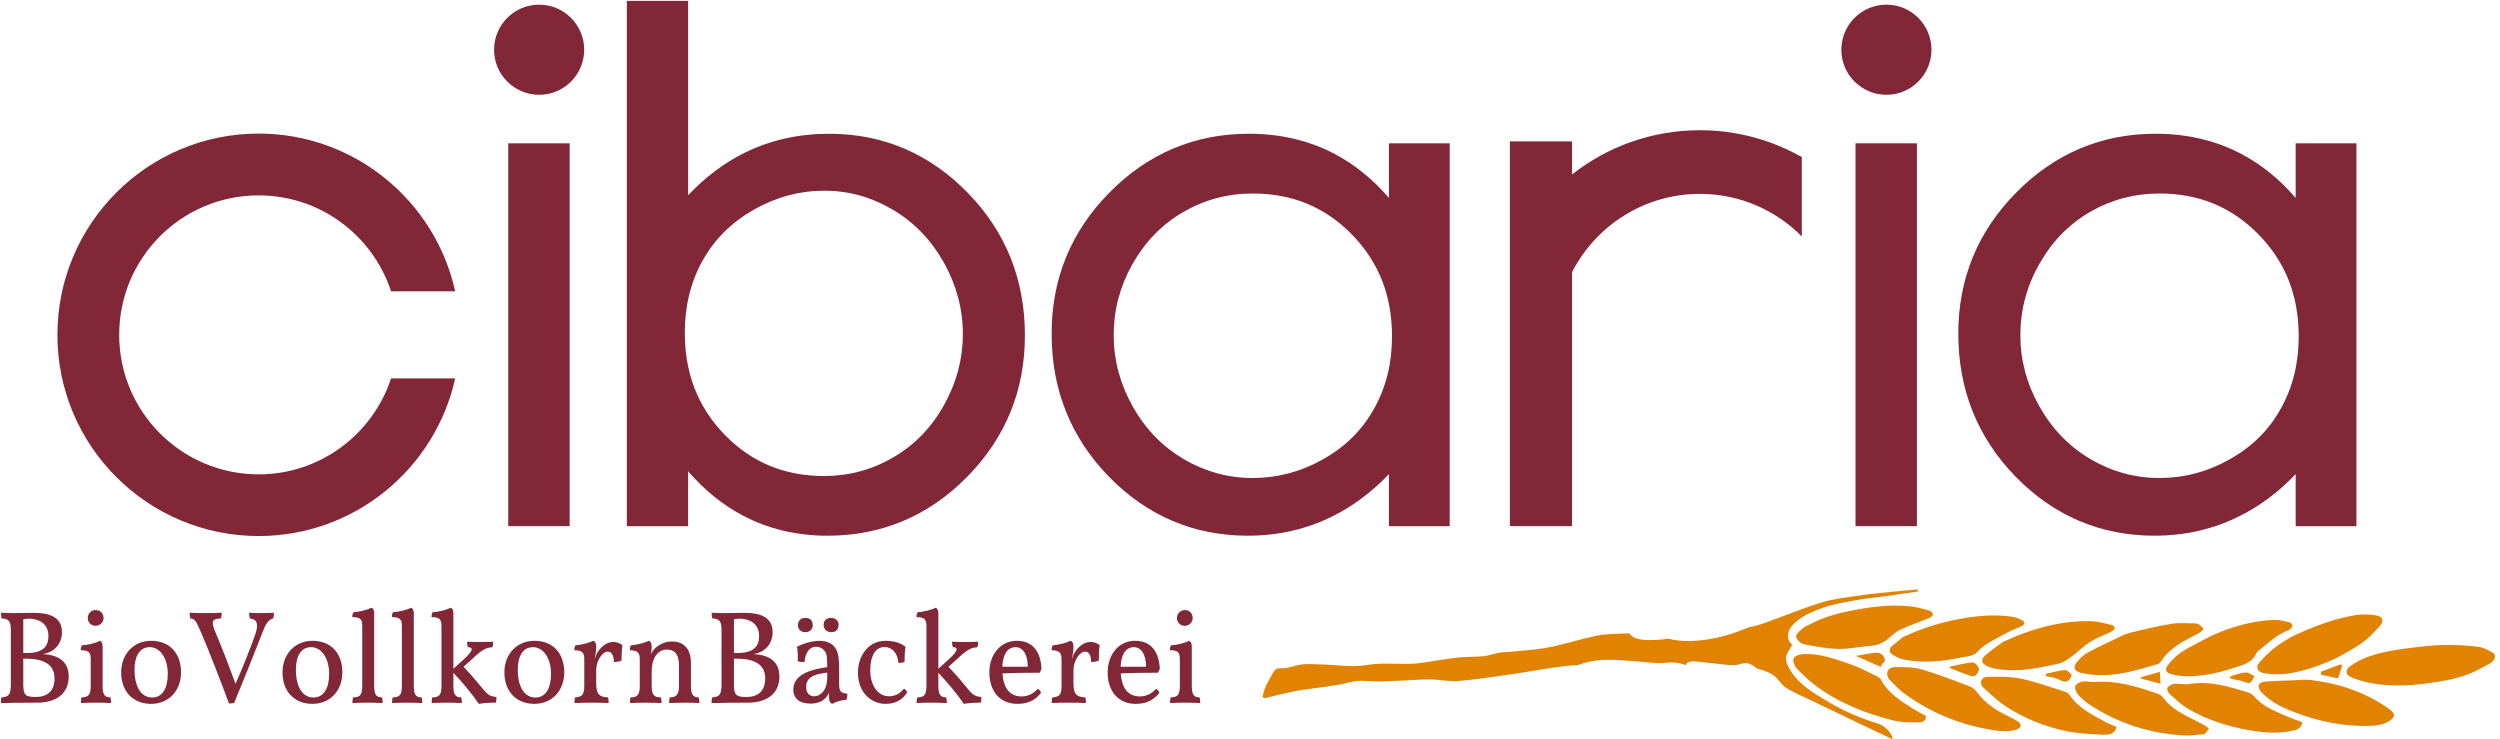 <?xml version="1.0" encoding="utf-8"?>
<!-- Generator: Adobe Illustrator 16.0.4, SVG Export Plug-In . SVG Version: 6.00 Build 0)  -->
<svg version="1.2" baseProfile="tiny" xmlns="http://www.w3.org/2000/svg" xmlns:xlink="http://www.w3.org/1999/xlink" x="0px"
	 y="0px" width="802.205px" height="237.26px" viewBox="0 0 802.205 237.26" xml:space="preserve">
<g id="Ebene_1">
</g>
<g id="Logo_cibaria">
	<g>
		<path fill="#812738" d="M22.049,217.099c0,4.634-2.975,8.375-10.203,8.375c-3.145,0-9.438,0.043-11.562,0.128
			c0-0.766,0.043-1.36,0.213-1.828c2.254-0.128,2.977-0.851,2.977-4.166v-17.473c0-2.848-0.682-3.57-2.934-3.698
			c-0.17-0.468-0.213-1.147-0.213-1.828c1.148,0.085,2.891,0.128,4.422,0.128c2.039,0,4.08-0.085,6.078-0.085
			c4.889,0,9.055,1.232,9.055,6.206c0,3.656-2.381,6.462-6.164,7.015C18.18,210.127,22.049,211.827,22.049,217.099z M9.211,198.521
			c-0.596,0-1.105,0.043-1.742,0.213v10.798h1.316c5.484,0,6.76-2.636,6.76-5.399C15.545,199.755,12.016,198.521,9.211,198.521z
			 M17.5,217.694c0-5.314-4.889-6.334-9.055-6.334H7.469v8.247c0,3.485,0.764,4.038,3.953,4.038
			C15.588,223.646,17.5,221.393,17.5,217.694z"/>
		<path fill="#812738" d="M26.17,223.773c2.252,0,2.934-0.851,2.934-3.698v-8.418c0-1.998-0.299-3.018-3.189-3.018
			c0-0.638,0.086-1.105,0.383-1.573c1.275,0,4.676-0.723,5.697-1.445c0.51,0.17,0.936,0.638,0.936,1.7v12.754
			c0,2.848,0.68,3.698,2.508,3.698c0.17,0.595,0.213,1.445,0.213,1.828c-1.488-0.085-3.189-0.128-4.805-0.128
			s-3.486,0.043-4.889,0.128C25.958,225.049,26,224.326,26.17,223.773z M28.168,198.352c0-1.53,1.189-2.593,2.508-2.593
			c1.531,0,2.551,1.062,2.551,2.593c0,1.318-1.148,2.466-2.551,2.466C29.231,200.817,28.168,199.712,28.168,198.352z"/>
		<path fill="#812738" d="M38.879,215.738c0-5.781,3.953-10.117,9.607-10.117c6.037,0,9.607,4.081,9.607,10.117
			c0,5.824-3.869,10.118-9.607,10.118C42.663,225.856,38.879,221.86,38.879,215.738z M53.842,216.249
			c0-5.271-2.635-8.588-5.781-8.588c-3.273,0-4.889,2.934-4.889,7.185c0,5.739,2.211,8.97,5.654,8.97
			C52.227,223.815,53.842,220.712,53.842,216.249z"/>
		<path fill="#812738" d="M87.891,196.608c0,0.638-0.041,1.19-0.211,1.828c-1.787,0.425-2.594,2.211-3.656,5.017
			c-2.85,7.312-5.824,14.709-8.885,22.105c-0.553,0.128-0.979,0.17-1.658,0.17c-3.061-8.247-6.293-16.494-8.801-22.403
			c-1.785-4.166-2.082-4.719-3.613-4.889c-0.17-0.68-0.213-1.36-0.213-1.828c1.105,0.085,3.359,0.128,5.145,0.128
			s3.529-0.043,5.145-0.128c0,0.511-0.086,1.233-0.213,1.828c-2.848,0.17-3.4,0.808-1.701,4.677
			c2.211,5.229,4.252,10.585,6.334,16.324c2.297-5.229,4.379-10.331,6.334-15.814c1.064-3.146,0.809-4.889-1.742-5.187
			c-0.17-0.638-0.213-1.36-0.213-1.828c1.232,0.085,2.297,0.128,3.613,0.128C84.874,196.736,86.659,196.693,87.891,196.608z"/>
		<path fill="#812738" d="M90.651,215.738c0-5.781,3.955-10.117,9.607-10.117c6.037,0,9.607,4.081,9.607,10.117
			c0,5.824-3.867,10.118-9.607,10.118C94.436,225.856,90.651,221.86,90.651,215.738z M105.616,216.249
			c0-5.271-2.637-8.588-5.781-8.588c-3.273,0-4.889,2.934-4.889,7.185c0,5.739,2.211,8.97,5.654,8.97
			C104,223.815,105.616,220.712,105.616,216.249z"/>
		<path fill="#812738" d="M113.307,223.773c2.254,0,2.934-0.851,2.934-3.698V201.03c0-1.998-0.297-3.019-3.188-3.019
			c0-0.638,0.084-1.105,0.381-1.573c1.275,0,4.678-0.723,5.697-1.445c0.51,0.17,0.936,0.638,0.936,1.7v23.382
			c0,2.848,0.68,3.698,2.508,3.698c0.17,0.595,0.213,1.445,0.213,1.828c-1.488-0.085-3.189-0.128-4.805-0.128
			s-3.484,0.043-4.889,0.128C113.094,225.049,113.137,224.326,113.307,223.773z"/>
		<path fill="#812738" d="M126.016,223.773c2.254,0,2.934-0.851,2.934-3.698V201.03c0-1.998-0.297-3.019-3.188-3.019
			c0-0.638,0.084-1.105,0.381-1.573c1.275,0,4.678-0.723,5.697-1.445c0.51,0.17,0.936,0.638,0.936,1.7v23.382
			c0,2.848,0.68,3.698,2.508,3.698c0.17,0.595,0.213,1.445,0.213,1.828c-1.488-0.085-3.189-0.128-4.805-0.128
			c-1.615,0-3.484,0.043-4.889,0.128C125.803,225.049,125.846,224.326,126.016,223.773z"/>
		<path fill="#812738" d="M159.302,223.646c0,0.808-0.043,1.36-0.213,1.828c-2.041,0-3.57,0.085-5.441,0.383
			c-1.744-2.636-5.229-6.93-8.162-9.948v4.167c0,2.848,0.68,3.698,2.508,3.698c0.17,0.595,0.213,1.445,0.213,1.828
			c-1.488-0.085-3.189-0.128-4.805-0.128s-3.484,0.043-4.889,0.128c0-0.553,0.043-1.275,0.213-1.828
			c2.254,0,2.934-0.851,2.934-3.698V201.03c0-1.998-0.297-3.019-3.188-3.019c0-0.638,0.084-1.105,0.381-1.573
			c1.275,0,4.678-0.723,5.697-1.445c0.51,0.17,0.936,0.638,0.936,1.7v17.897l3.146-2.849c1.955-1.742,2.721-2.806,2.721-3.4
			c0-0.468-0.469-0.681-1.234-0.681c-0.17-0.553-0.254-1.104-0.254-1.742c1.828,0.085,3.273,0.085,4.42,0.085
			c0.936,0,2.467,0,3.996-0.085c0,0.553-0.084,1.275-0.297,1.785c-1.658,0.042-3.061,0.68-5.186,2.593l-4.039,3.656
			c1.742,1.828,3.527,3.868,6.121,7.015C156.581,223.051,157.345,223.476,159.302,223.646z"/>
		<path fill="#812738" d="M161.849,215.738c0-5.781,3.955-10.117,9.607-10.117c6.037,0,9.607,4.081,9.607,10.117
			c0,5.824-3.867,10.118-9.607,10.118C165.634,225.856,161.849,221.86,161.849,215.738z M176.813,216.249
			c0-5.271-2.637-8.588-5.781-8.588c-3.273,0-4.889,2.934-4.889,7.185c0,5.739,2.211,8.97,5.654,8.97
			C175.198,223.815,176.813,220.712,176.813,216.249z"/>
		<path fill="#812738" d="M199.724,207.023c-0.213,1.403-0.297,3.529-0.297,5.017c-0.51,0.17-1.488,0.383-2.424,0.383
			c-0.127-2.721-0.977-3.316-2.082-3.316c-1.488,0-3.613,2.721-3.613,6.037v4.081c0,3.698,1.105,4.421,3.783,4.549
			c0.17,0.468,0.213,1.062,0.213,1.828c-1.318-0.085-3.359-0.128-5.357-0.128s-4.506,0.043-5.611,0.128
			c0-0.766,0.043-1.36,0.213-1.828c2.252-0.128,2.934-0.851,2.934-3.698v-8.418c0-1.998-0.383-2.933-3.189-3.018
			c0-0.638,0.086-1.105,0.383-1.573c1.744-0.128,4.379-0.766,5.697-1.445c0.51,0.17,0.936,0.638,0.936,1.87
			c0,1.615-0.299,2.891-0.553,4.166c0.34-0.978,0.553-1.7,0.893-2.21c1.232-1.956,2.934-3.443,5.143-3.443
			C197.938,206.004,198.831,206.344,199.724,207.023z"/>
		<path fill="#812738" d="M224.421,225.602c-1.232-0.085-2.891-0.128-4.635-0.128c-1.742,0-3.74,0.085-5.059,0.128
			c0-0.766,0.043-1.36,0.213-1.828c2.041,0,2.934-0.851,2.934-3.698v-6.462c0-3.996-1.658-5.187-3.953-5.187
			c-2.211,0-4.805,1.913-4.805,7.1v4.549c0,2.848,0.723,3.698,2.934,3.698c0.17,0.51,0.213,1.062,0.213,1.828
			c-1.191-0.043-3.316-0.128-5.059-0.128c-1.744,0-3.826,0.043-5.059,0.128c0-0.766,0.041-1.36,0.211-1.828
			c2.211,0,2.934-0.851,2.934-3.698v-8.418c0-1.998-0.383-2.933-3.188-3.018c0-0.638,0.084-1.105,0.383-1.573
			c1.742-0.128,4.379-0.766,5.695-1.445c0.51,0.17,0.936,0.638,0.936,1.87c0,0.681-0.043,1.53-0.297,2.509
			c0.17-0.298,0.297-0.638,0.637-1.105c0.936-1.318,3.146-3.061,6.164-3.061c3.23,0,6.08,1.742,6.08,6.929v7.312
			c0,2.933,0.807,3.698,2.508,3.698C224.378,224.283,224.421,224.836,224.421,225.602z"/>
		<path fill="#812738" d="M250.095,217.099c0,4.634-2.977,8.375-10.203,8.375c-3.146,0-9.438,0.043-11.562,0.128
			c0-0.766,0.041-1.36,0.211-1.828c2.254-0.128,2.977-0.851,2.977-4.166v-17.473c0-2.848-0.68-3.57-2.934-3.698
			c-0.17-0.468-0.213-1.147-0.213-1.828c1.148,0.085,2.891,0.128,4.422,0.128c2.041,0,4.082-0.085,6.08-0.085
			c4.889,0,9.055,1.232,9.055,6.206c0,3.656-2.381,6.462-6.164,7.015C246.226,210.127,250.095,211.827,250.095,217.099z
			 M237.255,198.521c-0.594,0-1.104,0.043-1.742,0.213v10.798h1.318c5.484,0,6.758-2.636,6.758-5.399
			C243.589,199.755,240.062,198.521,237.255,198.521z M245.546,217.694c0-5.314-4.889-6.334-9.055-6.334h-0.979v8.247
			c0,3.485,0.766,4.038,3.953,4.038C243.632,223.646,245.546,221.393,245.546,217.694z"/>
		<path fill="#812738" d="M271.899,222.583c0,0.595-0.043,1.36-0.256,1.955c-1.402,0.085-3.314,0.596-4.633,1.318
			c-0.639-0.255-1.021-0.893-1.021-2.509c0-0.297,0-0.723,0.043-1.104c-0.297,0.723-0.807,1.487-1.488,2.083
			c-0.977,0.85-2.422,1.445-4.506,1.445c-3.57,0-5.482-1.701-5.482-4.507c0-5.526,7.396-6.674,10.883-7.184
			c0-3.486-0.172-4.379-0.895-5.271c-0.68-0.851-1.572-1.275-2.635-1.275c-2.848,0-3.656,3.146-3.74,4.931
			c-0.639,0-1.787-0.085-2.211-0.297c0.127-1.403,0.043-3.358-0.213-4.634c2.295-1.19,5.059-1.913,7.227-1.913
			c2.084,0,3.57,0.68,4.506,1.615c1.445,1.445,1.785,3.571,1.785,7.354v4.676C269.263,221.69,269.604,222.455,271.899,222.583z
			 M256.042,200.689c0-1.232,0.682-2.423,2.338-2.423c1.701,0,2.424,1.021,2.424,2.338c0,1.318-1.02,2.253-2.338,2.253
			C257.021,202.857,256.042,201.923,256.042,200.689z M265.438,215.823c-2.893,0.383-6.76,0.894-6.76,4.592
			c0,2.083,1.189,3.018,2.551,3.018c1.869,0,4.209-1.742,4.209-5.993V215.823z M264.29,200.435c0-1.36,0.977-2.168,2.381-2.168
			c1.402,0,2.422,0.893,2.422,2.168c0,1.19-0.594,2.423-2.295,2.423C265.14,202.857,264.29,201.838,264.29,200.435z"/>
		<path fill="#812738" d="M275.298,215.823c0-5.101,3.104-10.202,8.842-10.202c2.594,0,4.805,0.638,6.42,1.913
			c-0.256,1.658-0.299,3.23-0.299,4.846c-0.467,0.256-1.359,0.341-1.955,0.341c-0.34-3.273-2.041-5.102-4.506-5.102
			c-2.807,0-4.549,2.721-4.549,7.566c0,4.252,2.125,8.247,6.08,8.247c1.826,0,3.484-0.85,4.719-2.465
			c0.424,0.212,0.893,0.68,1.062,1.19c-1.531,2.423-3.742,3.698-6.973,3.698C279.804,225.856,275.298,222.498,275.298,215.823z"/>
		<path fill="#812738" d="M314.915,223.646c0,0.808-0.043,1.36-0.213,1.828c-2.039,0-3.57,0.085-5.441,0.383
			c-1.742-2.636-5.229-6.93-8.162-9.948v4.167c0,2.848,0.682,3.698,2.51,3.698c0.17,0.595,0.211,1.445,0.211,1.828
			c-1.486-0.085-3.188-0.128-4.803-0.128s-3.486,0.043-4.889,0.128c0-0.553,0.043-1.275,0.213-1.828
			c2.252,0,2.932-0.851,2.932-3.698V201.03c0-1.998-0.297-3.019-3.188-3.019c0-0.638,0.086-1.105,0.383-1.573
			c1.275,0,4.676-0.723,5.697-1.445c0.51,0.17,0.934,0.638,0.934,1.7v17.897l3.146-2.849c1.955-1.742,2.721-2.806,2.721-3.4
			c0-0.468-0.467-0.681-1.232-0.681c-0.17-0.553-0.256-1.104-0.256-1.742c1.828,0.085,3.273,0.085,4.422,0.085
			c0.936,0,2.465,0,3.996-0.085c0,0.553-0.086,1.275-0.299,1.785c-1.656,0.042-3.061,0.68-5.186,2.593l-4.039,3.656
			c1.744,1.828,3.529,3.868,6.123,7.015C312.194,223.051,312.96,223.476,314.915,223.646z"/>
		<path fill="#812738" d="M334.042,222.328c-1.955,2.551-4.463,3.528-7.566,3.528c-6.037,0-9.012-4.549-9.012-10.118
			c0-5.441,3.357-10.117,8.799-10.117c5.527,0,7.609,3.953,7.951,8.8c-0.129,0.595-0.342,1.062-0.639,1.445
			c-1.785,0-7.482,0-11.902,0.213c0.254,3.783,1.699,7.396,6.164,7.396c1.869,0,3.783-0.851,5.186-2.466
			C333.491,221.265,333.958,221.86,334.042,222.328z M321.63,213.953h8.162c0-3.741-1.445-6.292-3.912-6.292
			C323.925,207.661,321.886,209.021,321.63,213.953z"/>
		<path fill="#812738" d="M352.874,207.023c-0.213,1.403-0.299,3.529-0.299,5.017c-0.51,0.17-1.486,0.383-2.422,0.383
			c-0.129-2.721-0.979-3.316-2.084-3.316c-1.488,0-3.613,2.721-3.613,6.037v4.081c0,3.698,1.105,4.421,3.783,4.549
			c0.17,0.468,0.213,1.062,0.213,1.828c-1.318-0.085-3.357-0.128-5.355-0.128s-4.508,0.043-5.611,0.128
			c0-0.766,0.041-1.36,0.211-1.828c2.254-0.128,2.934-0.851,2.934-3.698v-8.418c0-1.998-0.383-2.933-3.188-3.018
			c0-0.638,0.084-1.105,0.383-1.573c1.742-0.128,4.379-0.766,5.695-1.445c0.51,0.17,0.936,0.638,0.936,1.87
			c0,1.615-0.297,2.891-0.553,4.166c0.34-0.978,0.553-1.7,0.893-2.21c1.232-1.956,2.934-3.443,5.145-3.443
			C351.089,206.004,351.981,206.344,352.874,207.023z"/>
		<path fill="#812738" d="M372.001,222.328c-1.955,2.551-4.463,3.528-7.566,3.528c-6.037,0-9.014-4.549-9.014-10.118
			c0-5.441,3.359-10.117,8.801-10.117c5.525,0,7.609,3.953,7.949,8.8c-0.127,0.595-0.34,1.062-0.637,1.445
			c-1.787,0-7.482,0-11.904,0.213c0.256,3.783,1.701,7.396,6.164,7.396c1.871,0,3.783-0.851,5.188-2.466
			C371.448,221.265,371.915,221.86,372.001,222.328z M359.587,213.953h8.162c0-3.741-1.445-6.292-3.91-6.292
			C361.884,207.661,359.843,209.021,359.587,213.953z"/>
		<path fill="#812738" d="M375.655,223.773c2.252,0,2.934-0.851,2.934-3.698v-8.418c0-1.998-0.299-3.018-3.189-3.018
			c0-0.638,0.086-1.105,0.383-1.573c1.275,0,4.676-0.723,5.697-1.445c0.51,0.17,0.936,0.638,0.936,1.7v12.754
			c0,2.848,0.68,3.698,2.508,3.698c0.17,0.595,0.213,1.445,0.213,1.828c-1.488-0.085-3.189-0.128-4.805-0.128
			s-3.486,0.043-4.889,0.128C375.442,225.049,375.485,224.326,375.655,223.773z M377.653,198.352c0-1.53,1.189-2.593,2.508-2.593
			c1.531,0,2.551,1.062,2.551,2.593c0,1.318-1.148,2.466-2.551,2.466C378.716,200.817,377.653,199.712,377.653,198.352z"/>
	</g>
	<g>
		<path fill-rule="evenodd" fill="#E18300" d="M602.842,232.26c-5.563-1.699-10.954-3.895-15.947-6.919
			c-4.528-2.734-9.248-5.289-12.197-9.922c-0.82-1.278-1.657-2.902-1.599-4.313c0.055-1.391,1.248-2.73,1.98-4.185
			c-1.654-1.337-1.856-4.041-0.119-6.047c2.633-3.064,6.312-4.536,9.903-5.818c3.66-1.3,7.607-1.874,11.464-2.588
			c2.884-0.535,5.832-0.751,8.738-1.152c3.464-0.479,6.92-1.001,10.396-1.516c-0.035-0.211-0.072-0.429-0.095-0.646
			c-2.545,0.232-5.106,0.416-7.664,0.684c-3.727,0.385-7.452,0.714-11.173,1.271c-4.06,0.607-8.203,1.039-12.097,2.241
			c-6.133,1.885-12.084,4.392-18.141,6.536c-1.688,0.591-3.447,1.12-5.207,1.396c-6.953,3.132-17.558,5.739-25.724,3.668
			c-1.31,0.199-2.628,0.324-3.906,0.384c-2.152,0.112-4.501,0.169-6.557-0.548c-0.898-0.318-1.575-0.868-2.068-1.545
			c-0.91,0.023-1.827,0.035-2.723,0.077c-2.649,0.099-5.345,0.134-7.906,0.684c-5.17,1.092-10.217,2.755-15.388,3.753
			c-4.091,0.803-8.278,0.984-12.43,1.421c-1.092,0.121-2.21,0.06-3.265,0.25c-1.699,0.31-3.34,0.96-5.017,1.126
			c-2.821,0.289-5.663,0.172-8.469,0.476c-3.732,0.42-7.435,1.055-11.14,1.632c-5.848,0.922-11.722-0.303-17.659,0.723
			c-4.813,0.822-9.914-0.043-14.899-0.175c-2.89-0.076-5.75-0.387-8.598,0.499c-1.443,0.445-3.012,0.837-4.5,0.745
			c-1.331-0.098-1.823,0.529-2.323,1.403c-0.85,1.497-1.718,2.992-2.436,4.558c-0.459,1.003-0.66,2.147-0.975,3.229
			c0.199,0.137,0.415,0.272,0.599,0.404c3.21-0.755,6.414-1.566,9.623-2.227c2.116-0.437,4.269-0.651,6.397-0.957
			c2.033-0.292,4.102-0.549,6.151-0.873c1.497-0.233,3.013-0.437,4.476-0.874c2.222-0.662,4.374-0.767,6.705-0.576
			c3.525,0.284,7.077-0.026,10.615-0.137c3.108-0.098,6.218-0.419,9.314-0.393c2.967,0.032,5.944,0.758,8.868,0.52
			c5.671-0.467,11.323-1.336,16.982-2.147c5.712-0.82,11.401-1.939,17.119-2.622c1.49-0.181,2.972-0.288,4.452-0.333
			c8.534-3.456,18.323-0.612,27.396-0.651c2.412-0.41,4.802-0.243,7.162,0.663c0.071-0.207,0.124-0.403,0.256-0.592
			c0.387-0.582,1.854-0.678,2.805-0.588c3.501,0.291,6.997,0.803,10.491,1.115c1.268,0.106,2.652,0.136,3.822-0.271
			c2.04-0.718,3.53-0.124,5.105,1.136c0.785,0.614,2.021,0.645,2.984,1.081c1.076,0.47,2.216,0.946,3.098,1.686
			c1.284,1.122,2.163,2.778,3.553,3.659c2.278,1.459,4.827,2.512,7.271,3.69c7.346,3.549,25.292,12.124,26.932,12.872
			C607.379,235.709,605.029,232.932,602.842,232.26z"/>
		<path fill-rule="evenodd" fill="#E18300" d="M796.348,214.28c-5.729,3.313-11.863,4.246-17.991,5.058
			c-5.701,0.753-11.425,0.912-17.12-0.062c-2.245-0.377-4.45-1.058-6.591-1.869c-1.926-0.725-2.283-2.275-0.648-3.539
			c1.731-1.32,3.775-2.346,5.831-3.098c5.351-1.949,10.984-2.538,16.608-3.236c6.394-0.793,12.757-0.796,19.098,0.078
			c1.54,0.213,3.03,1.089,4.423,1.874c1.087,0.601,0.705,2.34-0.703,3.229C798.246,213.34,797.157,213.855,796.348,214.28z"/>
		<path fill-rule="evenodd" fill="#E18300" d="M765.661,231.951c-2.372,1.04-5.642,1.056-8.917,0.944
			c-6.65-0.226-13.082-1.655-19.305-3.922c-4.417-1.603-8.744-3.501-12.002-7.077c-0.498-0.531-0.863-1.828-0.553-2.288
			c0.374-0.583,1.492-0.871,2.317-0.931c2.943-0.208,5.885-0.284,8.823-0.388c1.895-0.058,3.821-0.344,5.669-0.069
			c3.43,0.506,6.89,1.076,10.183,2.104c5.267,1.643,10.289,3.923,14.781,7.209C768.865,229.14,768.788,230.281,765.661,231.951z"/>
		<path fill-rule="evenodd" fill="#E18300" d="M618.028,229.761c-0.141,2.178-1.765,2.054-3.024,2.035
			c-2.389-0.026-4.868,0.013-7.161-0.552c-9.141-2.238-17.81-5.653-25.399-11.348c-2.18-1.64-4.196-3.596-6.062-5.61
			c-0.659-0.707-1.147-2.26-0.809-3.023c0.316-0.738,1.784-1.295,2.788-1.354c5.503-0.374,10.579,1.575,15.639,3.323
			c2.901,1,5.635,2.532,8.418,3.852c0.426,0.199,0.896,0.514,1.098,0.905c2.366,4.568,6.6,7.062,10.734,9.662
			C615.487,228.425,616.798,229.093,618.028,229.761z"/>
		<path fill-rule="evenodd" fill="#E18300" d="M735.274,204.359c6.867-3.278,13.61-5.861,20.792-7.017
			c1.963-0.324,4.066-0.178,6.057,0.073c2.432,0.326,3.046,1.756,1.451,3.538c-1.926,2.11-3.953,4.27-6.323,5.812
			c-3.604,2.318-7.372,4.513-11.354,6.055c-6.182,2.374-12.554,4.398-19.389,3.194c-2.118-0.375-2.879-1.846-1.471-3.477
			c1.505-1.758,3.211-3.38,5.024-4.818C731.768,206.378,733.706,205.346,735.274,204.359z"/>
		<path fill-rule="evenodd" fill="#E18300" d="M606.119,217.9c-1.268-2.037-0.32-3.841,2.086-3.841
			c2.816,0.005,5.766-0.04,8.434,0.734c5.226,1.525,10.308,3.536,15.408,5.458c0.914,0.355,1.83,1.11,2.412,1.915
			c2.568,3.579,6.116,5.825,9.998,7.687c1.093,0.54,2.199,1.097,3.228,1.759c0.385,0.254,0.82,0.917,0.736,1.263
			c-0.124,0.461-0.658,0.989-1.128,1.156c-3.086,1.038-6.218,0.526-9.303-0.023c-9.921-1.757-18.975-5.646-27.094-11.582
			C609.138,221.131,607.704,219.419,606.119,217.9z"/>
		<path fill-rule="evenodd" fill="#E18300" d="M679.111,233.202c-0.489,2.512-2.51,2.598-4.089,2.544
			c-3.942-0.134-7.919-0.339-11.771-1.103c-6.93-1.384-13.445-4.029-19.391-7.84c-2.703-1.739-5.109-3.979-7.459-6.193
			c-1.415-1.332-0.643-3.408,1.298-3.424c3.605-0.038,7.316-0.131,10.811,0.592c4.702,0.975,9.249,2.674,13.849,4.104
			c0.576,0.178,1.272,0.47,1.569,0.919c2.926,4.448,7.545,6.606,11.984,9.028C676.894,232.362,677.958,232.713,679.111,233.202z"/>
		<path fill-rule="evenodd" fill="#E18300" d="M580.796,200.332c4.791-2.615,10.009-3.807,15.317-4.775
			c5.666-1.035,11.365-1.606,17.114-0.957c2.032,0.229,4.022,0.814,5.997,1.361c0.433,0.125,0.986,0.775,0.998,1.207
			c0.017,0.371-0.613,0.915-1.063,1.096c-3.036,1.254-6.152,2.304-9.137,3.665c-1.434,0.653-2.723,1.736-3.894,2.817
			c-1.771,1.638-3.787,2.35-6.176,2.528c-3.352,0.245-6.705,1.032-10.045,0.954c-3.744-0.103-7.489-0.775-11.162-1.521
			c-0.976-0.199-2.331-1.537-2.402-2.434c-0.06-0.848,1.277-1.891,2.146-2.666C579.126,201.03,580.011,200.748,580.796,200.332z"/>
		<path fill-rule="evenodd" fill="#E18300" d="M707.474,235.565c-2.192,0.159-4.451,0.546-6.688,0.419
			c-11.055-0.604-21.271-3.896-30.51-10.049c-1.318-0.871-2.549-1.973-3.56-3.181c-0.571-0.661-1.053-1.944-0.784-2.638
			c0.279-0.69,1.49-1.285,2.353-1.421c1.207-0.187,2.467,0.253,3.685,0.154c7.156-0.6,13.809,1.486,20.418,3.774
			c0.619,0.209,1.25,0.63,1.622,1.142c3.395,4.585,8.669,6.363,13.382,8.993c0.512,0.281,0.962,0.675,1.444,1.007
			C708.45,234.275,708.063,234.789,707.474,235.565z"/>
		<path fill-rule="evenodd" fill="#E18300" d="M610.594,204.439c6.162-2.856,11.858-4.618,17.765-5.745
			c5.779-1.109,11.575-1.64,17.424-0.785c1.141,0.161,2.296,0.66,3.28,1.271c0.867,0.548,0.565,1.316-0.31,1.709
			c-1.504,0.728-3.133,1.245-4.595,2.08c-3.368,1.92-7.072,3.275-9.813,6.371c-1.009,1.145-3.311,1.287-5.064,1.647
			c-6.074,1.266-12.179,1.902-18.33,0.647c-1.354-0.273-2.704-0.897-3.846-1.677c-0.868-0.6-1.052-1.743-0.09-2.597
			C608.366,206.188,609.781,205.097,610.594,204.439z"/>
		<path fill-rule="evenodd" fill="#E18300" d="M642.69,205.994c8.977-4.16,18.22-6.847,28.122-6.681
			c2.289,0.047,4.571,0.755,6.831,1.236c0.396,0.089,1.032,0.752,0.979,0.939c-0.164,0.457-0.605,0.93-1.058,1.164
			c-2.282,1.142-4.743,2-6.895,3.353c-2.17,1.361-3.987,3.27-6.074,4.775c-1.261,0.91-2.676,1.888-4.143,2.208
			c-6.307,1.373-12.632,2.729-19.134,1.748c-1.332-0.193-2.712-0.461-3.865-1.069c-1.711-0.925-1.841-2.11-0.367-3.419
			C638.822,208.687,640.801,207.408,642.69,205.994z"/>
		<path fill-rule="evenodd" fill="#E18300" d="M738.792,231.793c-0.351,2.068-1.931,2.419-3.447,2.74
			c-4.47,0.937-8.981,0.554-13.421-0.198c-6.991-1.186-13.688-3.309-19.817-6.892c-2.181-1.282-4.066-3.123-5.967-4.829
			c-0.469-0.411-0.91-1.615-0.667-1.928c0.506-0.635,1.433-1.196,2.236-1.273c1.587-0.146,3.243,0.337,4.797,0.08
			c6.574-1.1,12.682,0.802,18.806,2.685c0.666,0.2,1.404,0.593,1.831,1.11c2.817,3.379,6.764,4.88,10.621,6.557
			C735.363,230.53,737.011,231.108,738.792,231.793z"/>
		<path fill-rule="evenodd" fill="#E18300" d="M709.471,204.08c5.533-2.546,12.596-4.862,20.168-5.174
			c1.635-0.063,3.306,0.407,4.929,0.762c0.421,0.097,1.086,0.736,1.021,1.007c-0.082,0.532-0.522,1.234-0.985,1.415
			c-3.858,1.417-6.746,4.231-9.88,6.687c-0.236,0.189-0.506,0.403-0.624,0.668c-1.462,3.54-4.802,3.982-7.903,5.047
			c-4.354,1.485-8.804,2.324-13.355,2.52c-1.94,0.083-3.943-0.166-5.845-0.623c-2.165-0.496-2.526-1.562-1.076-3.338
			c1.22-1.498,2.681-2.919,4.304-3.958C702.754,207.463,705.532,206.181,709.471,204.08z"/>
		<path fill-rule="evenodd" fill="#E18300" d="M702.825,204.618c-3.707,1.926-7.219,4.102-9.526,7.77
			c-0.184,0.293-0.5,0.591-0.82,0.68c-6.563,1.902-13.096,3.991-20.055,3.516c-1.664-0.113-3.335-0.328-4.927-0.746
			c-1.975-0.518-2.355-1.854-1.012-3.444c0.938-1.105,2.032-2.217,3.282-2.912c2.898-1.604,5.919-2.976,8.914-4.408
			c1.516-0.722,3.015-1.593,4.62-1.987c4.457-1.105,8.933-2.161,13.476-2.913c2.46-0.396,5.016-0.14,7.529-0.146
			c0.423-0.009,0.923,0.101,1.26,0.33c0.571,0.395,1.04,0.941,1.54,1.424c-0.415,0.415-0.786,0.915-1.289,1.208
			C704.873,203.596,703.837,204.085,702.825,204.618z"/>
		<path fill-rule="evenodd" fill="#E18300" d="M625.774,213.867c2.401-0.473,4.786-1.107,7.206-1.317
			c0.643-0.05,1.688,1.095,1.979,1.893c0.202,0.562-0.369,1.604-0.892,2.177c-0.298,0.351-1.23,0.442-1.754,0.271
			c-2.229-0.749-4.398-1.649-6.58-2.49C625.746,214.214,625.751,214.048,625.774,213.867z"/>
		<path fill-rule="evenodd" fill="#E18300" d="M595.508,210.481c2.412-0.416,4.38-0.838,6.366-1.039
			c0.688-0.072,1.682,0.199,2.108,0.688c0.673,0.775,1.5,1.848,0.03,2.823c-0.261,0.166-0.296,0.642-0.479,1.046
			C600.893,212.841,598.331,211.725,595.508,210.481z"/>
		<path fill-rule="evenodd" fill="#E18300" d="M656.522,216.193c2.058-0.421,4.097-1.037,6.176-1.195
			c0.679-0.059,1.457,1.048,2.087,1.535c-0.849,2.538-2.067,2.617-3.993,1.569c-1.278-0.699-2.867-0.815-4.309-1.188
			C656.499,216.673,656.517,216.438,656.522,216.193z"/>
		<path fill-rule="evenodd" fill="#E18300" d="M723.458,216.97c-1.451,2.623-1.426,2.583-3.923,1.632
			c-0.97-0.356-2.056-0.413-3.068-0.66c-0.409-0.099-0.772-0.339-1.164-0.526c0.357-0.213,0.708-0.521,1.094-0.642
			c1.397-0.392,2.811-0.944,4.227-0.978C721.563,215.772,722.501,216.548,723.458,216.97z"/>
		<path fill-rule="evenodd" fill="#E18300" d="M744.815,215.531c2.068-0.781,4.113-1.572,6.157-2.343
			c0.203,0.099,0.404,0.2,0.601,0.301c-0.392,1.283-0.768,2.58-1.206,3.843c-0.048,0.155-0.446,0.299-0.647,0.262
			c-1.659-0.339-3.317-0.725-4.965-1.088C744.779,216.177,744.791,215.852,744.815,215.531z"/>
		<path fill-rule="evenodd" fill="#E18300" d="M686.975,217.329c1.96-0.564,3.886-1.125,6.074-1.753
			c0.076,1.421,0.136,2.499,0.213,3.834c-2.187-0.578-4.179-1.111-6.182-1.635C687.045,217.626,687.021,217.478,686.975,217.329z"/>
	</g>
	<g id="cibaria_23_">
		<path fill="#812738" d="M125.484,121.419c-5.874,17.861-22.653,30.792-42.488,30.792c-24.716,0-44.752-20.066-44.752-44.754
			c0-24.76,20.036-44.758,44.752-44.758c19.835,0,36.614,12.892,42.488,30.774h20.576c-6.395-28.923-32.205-50.61-63.064-50.61
			c-35.659,0-64.575,28.927-64.575,64.594c0,35.645,28.916,64.548,64.575,64.548c30.859,0,56.669-21.662,63.064-50.586H125.484z"/>
		<path fill="#812738" d="M203.355,168.846h-2.219V0.284h2.219h17.449v62.361c5.523-5.84,11.614-10.405,18.207-13.669l0,0
			c8.251-4.037,17.249-6.056,26.964-6.056l0,0c17.303-0.033,32.274,6.368,44.525,18.918l0,0
			c12.221,12.498,18.408,27.92,18.365,45.797l0,0c0.043,17.623-6.24,32.922-18.55,45.393l0,0
			c-12.333,12.539-27.402,18.869-44.758,18.869l0,0c-9.95,0-19.079-2.166-27.234-6.496l0,0c-6.462-3.383-12.293-8.152-17.52-14.18
			l0,0v17.624h-2.222H203.355z M264.305,152.746c8.089,0,15.483-1.989,22.325-5.98l0,0c6.807-3.975,12.202-9.501,16.258-16.729l0,0
			c4.052-7.256,6.067-14.812,6.067-22.857l0,0c0-8.047-2.016-15.612-6.099-22.947l0,0c-4.106-7.299-9.539-12.914-16.399-16.951l0,0
			c-6.889-4.07-14.153-6.091-21.933-6.091l0,0c-7.965,0-15.437,2.021-22.64,6.091l0,0c-7.163,4.08-12.59,9.48-16.407,16.295l0,0
			c-3.81,6.838-5.735,14.497-5.735,23.163l0,0c0,13.231,4.268,23.997,12.869,32.843l0,0
			C241.236,148.374,251.654,152.695,264.305,152.746L264.305,152.746z"/>
		<path fill="#812738" d="M465.18,45.985v122.861h-2.229H445.69V152.14c-5.551,5.792-11.632,10.361-18.26,13.608l0,0
			c-8.272,4.103-17.326,6.149-27.05,6.149l0,0c-17.314,0-32.324-6.397-44.527-18.917l0,0
			c-12.251-12.542-18.433-28.008-18.401-45.908l0,0c-0.031-17.564,6.21-32.807,18.557-45.288l0,0
			c12.327-12.519,27.42-18.897,44.811-18.864l0,0c10.046,0,19.213,2.151,27.427,6.464l0,0c6.442,3.396,12.273,8.118,17.444,14.131
			l0,0v-17.53H465.18z M402.068,62.089c-8.113,0-15.539,1.982-22.356,5.929l0,0c-6.842,3.978-12.239,9.508-16.329,16.729l0,0
			c-4.053,7.223-6.02,14.786-6.02,22.828l0,0c0,7.956,2.017,15.528,6.08,22.817l0,0c4.119,7.315,9.541,12.881,16.406,16.948l0,0
			c6.918,4.022,14.236,6.041,22.099,6.041l0,0c7.94,0,15.478-1.991,22.61-6.009l0,0c7.133-4.024,12.543-9.392,16.352-16.23l0,0
			c3.826-6.809,5.761-14.494,5.761-23.161l0,0c0-13.215-4.28-23.93-12.887-32.755l0,0C425.129,66.422,414.716,62.125,402.068,62.089
			L402.068,62.089z"/>
		<path fill="#812738" d="M180.577,168.83h-17.494V48.212v-2.228h2.226h17.479V168.83H180.577L180.577,168.83z"/>
		<path fill="#812738" d="M187.454,15.956c0,7.991-6.468,14.465-14.448,14.465c-7.982,0-14.47-6.474-14.47-14.465
			c0-7.984,6.487-14.459,14.47-14.459C180.986,1.497,187.454,7.971,187.454,15.956z"/>
		<path fill="#812738" d="M756.138,45.985v122.861h-19.497V152.14c-5.54,5.792-11.631,10.361-18.294,13.608l0,0
			c-8.241,4.103-17.304,6.149-27.007,6.149l0,0c-17.337,0-32.334-6.397-44.542-18.917l0,0
			c-12.237-12.542-18.439-28.008-18.408-45.908l0,0c-0.031-17.564,6.223-32.807,18.586-45.288l0,0
			c12.34-12.519,27.408-18.897,44.789-18.864l0,0c10.045,0,19.198,2.151,27.424,6.464l0,0c6.432,3.396,12.281,8.118,17.452,14.131
			l0,0v-17.53H756.138z M693.017,62.089c-8.129,0-15.535,1.982-22.401,5.929l0,0c-6.793,3.978-12.185,9.508-16.263,16.729l0,0
			c-4.066,7.223-6.053,14.786-6.053,22.828l0,0c0,7.956,2.011,15.528,6.101,22.817l0,0c4.13,7.315,9.532,12.881,16.416,16.948l0,0
			c6.872,4.022,14.219,6.041,22.088,6.041l0,0c7.967,0,15.46-1.991,22.595-6.009l0,0c7.148-4.024,12.584-9.392,16.355-16.23l0,0
			c3.829-6.809,5.756-14.494,5.756-23.161l0,0c0-13.215-4.25-23.93-12.894-32.755l0,0C716.076,66.422,705.673,62.125,693.017,62.089
			L693.017,62.089z"/>
		<path fill="#812738" d="M595.4,168.83V45.985h19.699V168.83H595.4z"/>
		<path fill="#812738" d="M619.777,15.956c0,7.991-6.485,14.465-14.455,14.465c-7.989,0-14.469-6.474-14.469-14.465
			c0-7.984,6.479-14.459,14.469-14.459C613.292,1.497,619.777,7.971,619.777,15.956z"/>
		<path fill="#812738" d="M578.165,50.403c-9.655-5.458-20.804-8.621-32.682-8.621c-15.488,0-29.743,5.311-41.043,14.19v-10.61
			h-19.942V168.83h19.942v-81.5c7.649-14.902,23.128-25.116,41.043-25.116c12.791,0,24.328,5.234,32.682,13.644V50.403z"/>
	</g>
</g>
</svg>
